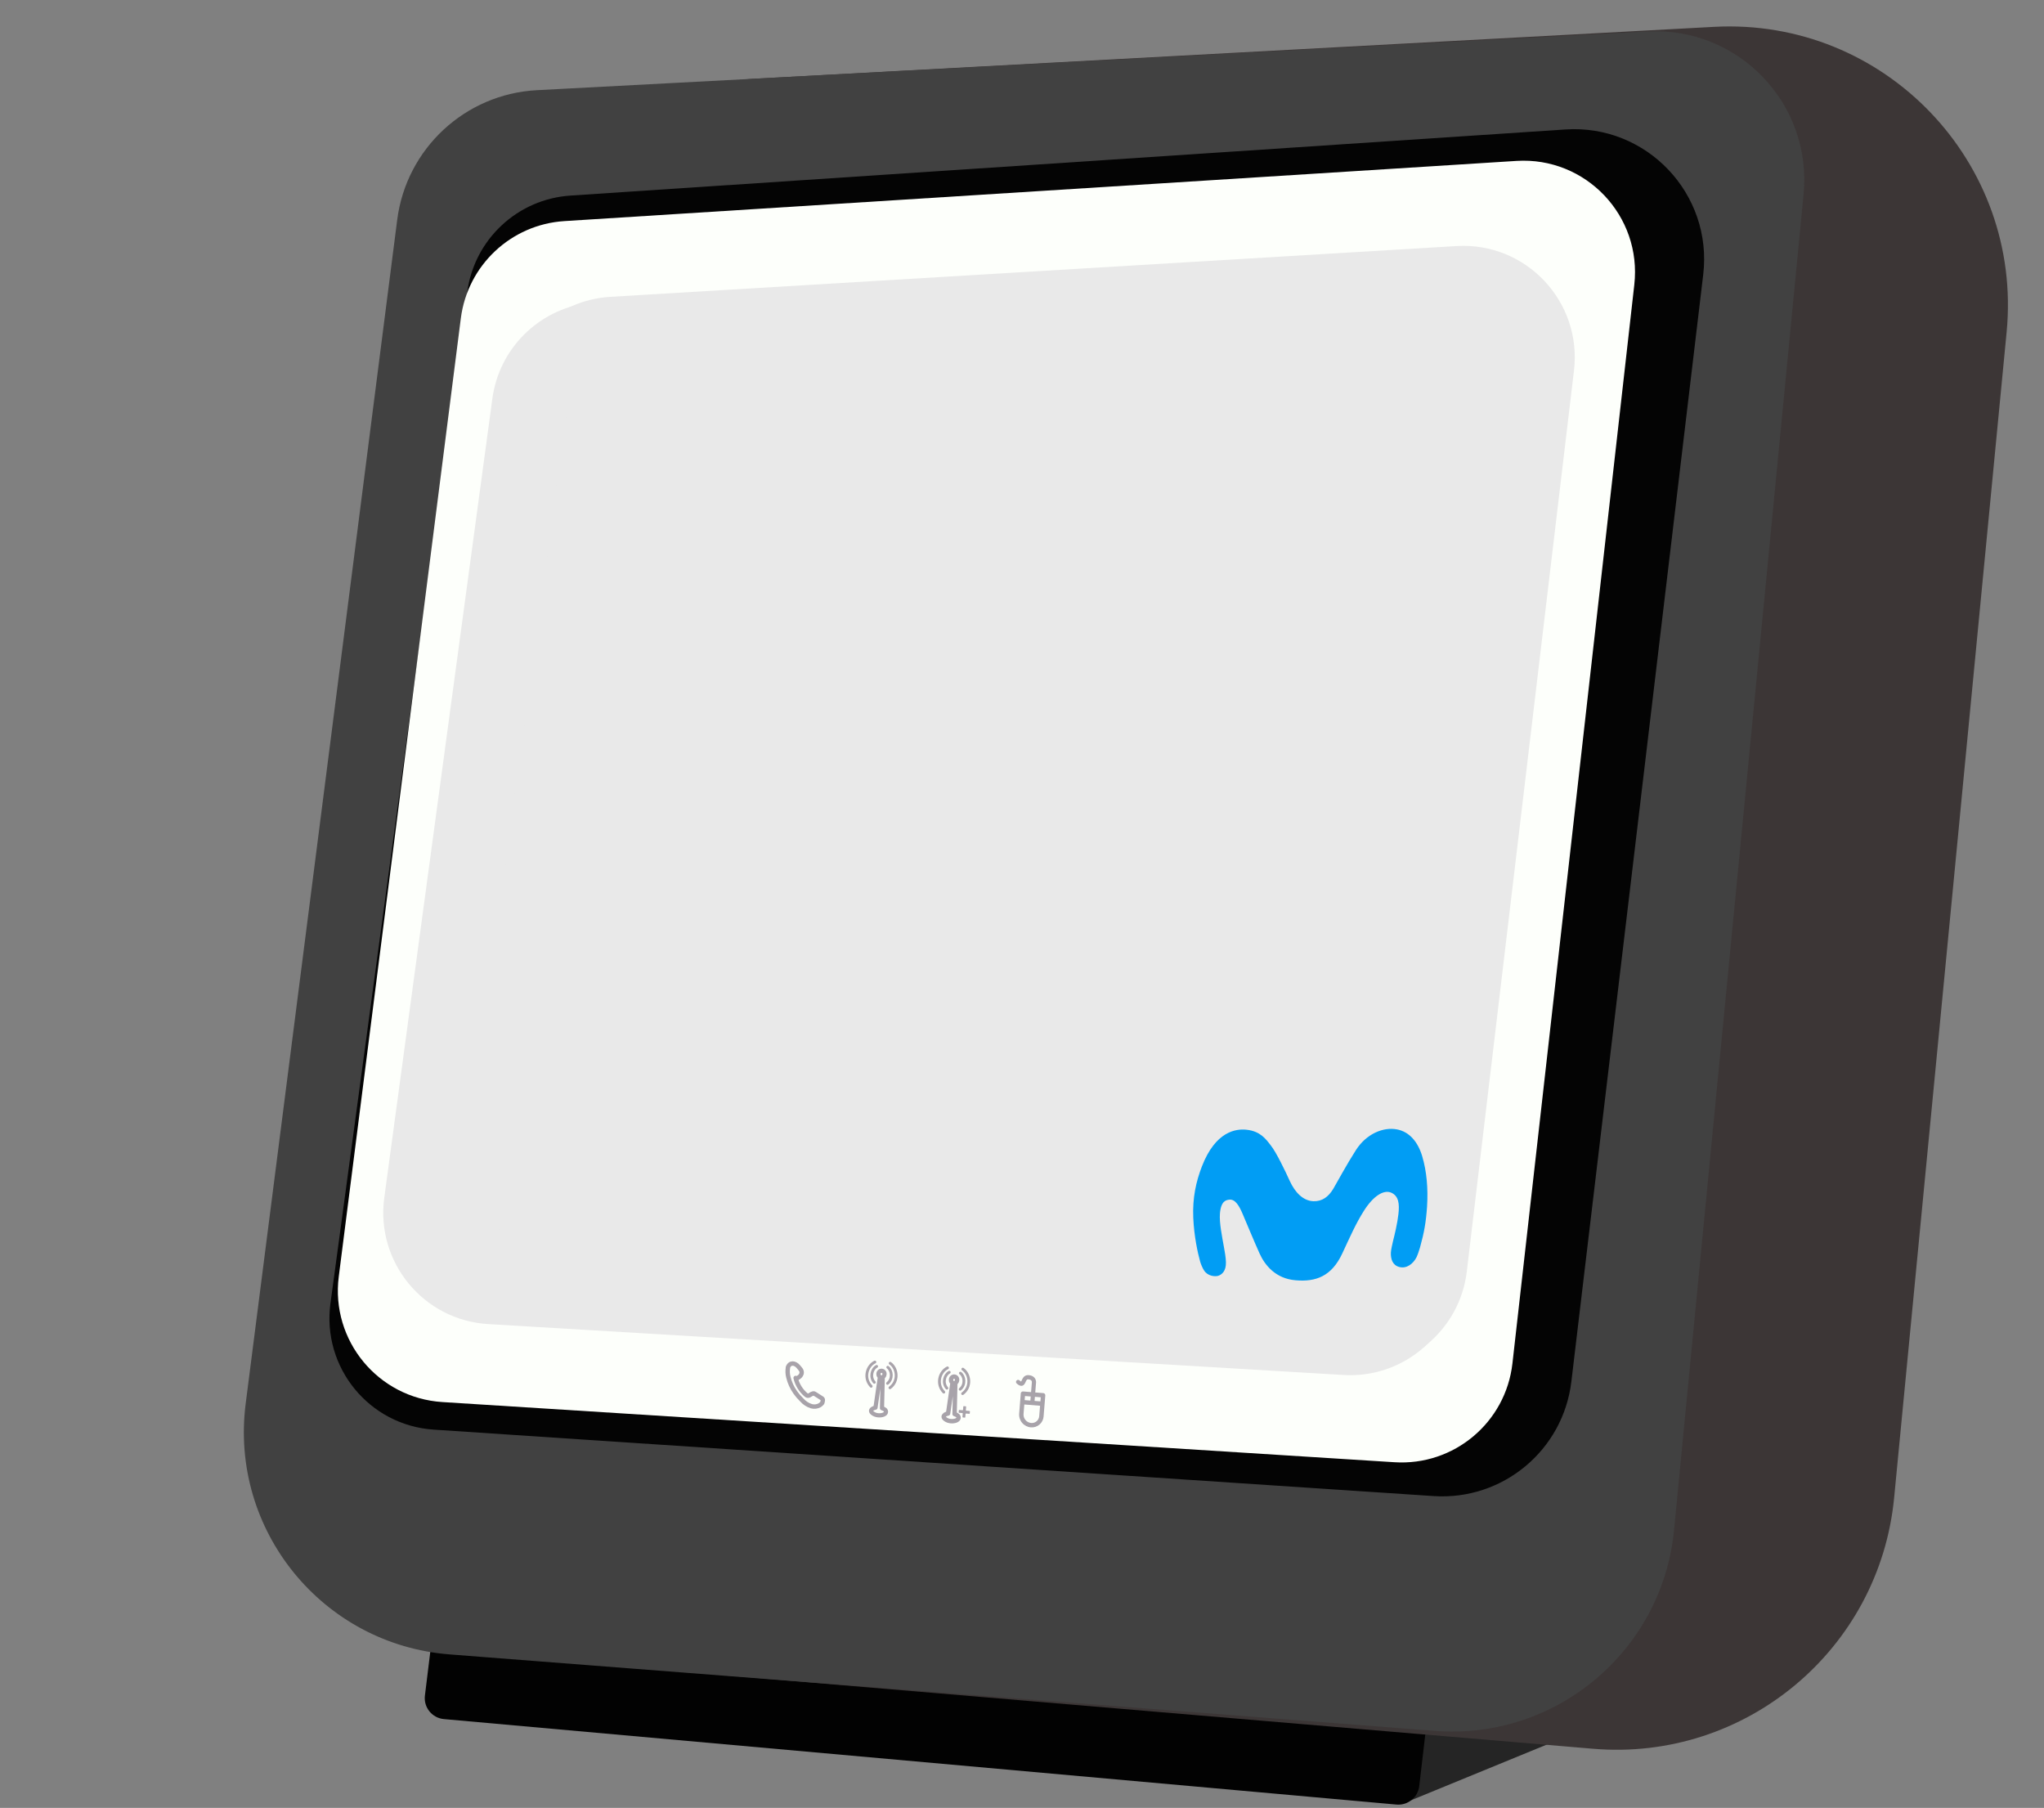 <svg width="147" height="130" viewBox="0 0 147 130" fill="none" xmlns="http://www.w3.org/2000/svg">
<rect x="0" y="0" width="147" height="130" fill="#808080" stroke="none"/>
<path d="M112.795 124.81L101.451 129.463L102.3 121L112.795 124.81Z" fill="#252525"/>
<path d="M31.238 116.388L102.9 121.335L102.069 128.43C101.973 129.243 101.248 129.833 100.432 129.76L31.925 123.613C31.074 123.537 30.455 122.771 30.559 121.923L31.238 116.388Z" fill="#020202"/>
<path d="M44.072 15.076C44.691 9.918 48.927 5.95 54.114 5.669L123.267 1.931C135.521 1.269 145.491 11.669 144.312 23.884L136.223 107.69C135.168 118.623 125.514 126.673 114.57 125.747L48.194 120.129C39.146 119.363 32.536 111.248 33.617 102.232L44.072 15.076Z" fill="#3C3636"/>
<path d="M28.566 15.808C29.222 10.682 33.45 6.758 38.611 6.485L118.499 2.264C125.031 1.919 130.341 7.466 129.709 13.977L120.395 110.015C119.551 118.715 111.899 125.138 103.185 124.462L32.341 118.963C23.194 118.253 16.504 110.031 17.669 100.93L28.566 15.808Z" fill="#414141"/>
<path d="M33.603 20.993C34.114 17.214 37.215 14.317 41.02 14.064L112.577 9.309C118.423 8.92 123.184 13.937 122.491 19.754L113.009 99.346C112.42 104.29 108.064 107.908 103.096 107.577L31.184 102.799C26.549 102.491 23.144 98.323 23.766 93.719L33.603 20.993Z" fill="#040404"/>
<path d="M33.142 22.89C33.628 19.074 36.754 16.14 40.593 15.898L109.058 11.571C114.039 11.257 118.096 15.518 117.535 20.478L108.771 98.039C108.291 102.288 104.562 105.414 100.294 105.144L31.815 100.817C27.194 100.525 23.778 96.391 24.363 91.797L33.142 22.89Z" fill="#FDFFFB"/>
<path d="M36.418 28.286C36.928 24.484 40.059 21.575 43.888 21.345L104.75 17.693C109.741 17.394 113.787 21.683 113.197 26.648L105.489 91.428C104.987 95.647 101.283 98.743 97.043 98.488L36.178 94.836C31.525 94.556 28.088 90.382 28.708 85.762L36.418 28.286Z" fill="#E9E9E9"/>
<path fill-rule="evenodd" clip-rule="evenodd" d="M42.222 21.793C41.851 22.549 41.595 23.374 41.477 24.247L33.703 81.714C33.077 86.34 36.517 90.52 41.176 90.797L102.691 94.458C103.24 94.491 103.781 94.467 104.306 94.392C102.92 97.221 99.936 99.067 96.624 98.87L35.109 95.21C30.45 94.932 27.01 90.751 27.636 86.126L35.41 28.659C35.895 25.08 38.7 22.296 42.222 21.793Z" fill="#E9E9E9"/>
<path d="M89.663 81.237C88.892 81.148 87.423 81.34 86.441 83.865C86.018 84.961 85.755 86.132 85.817 87.567C85.875 88.891 86.131 90.064 86.312 90.717C86.378 90.939 86.488 91.185 86.582 91.336C86.847 91.769 87.38 91.809 87.616 91.737C87.872 91.649 88.187 91.402 88.166 90.751C88.159 90.435 88.078 89.961 88.027 89.695C87.885 88.889 87.679 87.917 87.736 87.248C87.813 86.349 88.18 86.285 88.428 86.261C88.838 86.23 89.117 86.701 89.364 87.28C89.662 87.976 90.166 89.199 90.585 90.133C90.968 90.98 91.742 91.941 93.17 92.059C94.626 92.189 95.763 91.779 96.528 90.143C97.1 88.919 97.501 87.997 98.08 87.079C98.743 86.024 99.507 85.51 100.069 85.767C100.585 86.009 100.658 86.547 100.571 87.305C100.494 87.981 100.315 88.719 100.18 89.257C100.136 89.456 100.038 89.851 100.029 90.072C100.01 90.515 100.14 90.976 100.633 91.104C101.153 91.245 101.634 90.88 101.874 90.401C101.965 90.209 102.059 89.915 102.124 89.701C102.421 88.627 102.552 87.902 102.63 86.772C102.713 85.457 102.605 84.229 102.282 83.14C101.971 82.099 101.355 81.381 100.471 81.212C99.485 81.021 98.27 81.523 97.516 82.697C96.821 83.785 96.225 84.904 95.887 85.482C95.54 86.059 95.092 86.391 94.471 86.376C93.719 86.354 93.136 85.742 92.76 84.924C92.436 84.206 91.78 82.843 91.397 82.368C91.041 81.905 90.641 81.344 89.663 81.237Z" fill="#019DF4"/>
<g clip-path="url(#clip0_1050_1215)">
<path d="M56.669 98.332C56.63 98.565 56.639 98.804 56.699 99.033C56.792 99.419 56.957 99.784 57.186 100.109C57.315 100.295 57.462 100.467 57.624 100.625L57.656 100.657C57.842 100.874 58.086 101.033 58.359 101.117C58.559 101.17 58.771 101.144 58.952 101.045C59.022 101.001 59.083 100.945 59.133 100.88C59.155 100.825 59.169 100.766 59.172 100.707L59.175 100.677C59.178 100.653 59.173 100.628 59.162 100.606C59.151 100.583 59.134 100.565 59.112 100.552L58.595 100.223C58.568 100.204 58.535 100.193 58.501 100.195C58.468 100.196 58.435 100.208 58.41 100.23L58.384 100.228L58.218 100.33C58.181 100.353 58.138 100.364 58.095 100.361C58.052 100.357 58.011 100.34 57.979 100.311C57.6 99.995 57.334 99.564 57.221 99.084C57.209 99.144 57.352 99.126 57.502 98.992C57.652 98.858 57.719 98.662 57.583 98.474L57.434 98.291C57.176 97.972 56.797 97.942 56.663 98.329V98.329" stroke="#A8A3AA" stroke-width="0.316" stroke-linecap="round" stroke-linejoin="round"/>
</g>
<g clip-path="url(#clip1_1050_1215)">
<path d="M63.431 101.256L63.484 99.019C63.517 99.003 63.546 98.978 63.567 98.948C63.589 98.917 63.602 98.882 63.605 98.844C63.614 98.814 63.616 98.781 63.61 98.749C63.605 98.717 63.593 98.687 63.575 98.661C63.556 98.634 63.532 98.612 63.504 98.596C63.476 98.58 63.445 98.57 63.413 98.567C63.381 98.565 63.349 98.569 63.318 98.581C63.288 98.592 63.261 98.61 63.239 98.633C63.216 98.657 63.199 98.684 63.189 98.715C63.179 98.746 63.175 98.778 63.179 98.81C63.176 98.849 63.184 98.889 63.203 98.924C63.221 98.958 63.249 98.987 63.283 99.007L62.963 101.218C62.785 101.25 62.653 101.338 62.644 101.449C62.635 101.56 62.86 101.745 63.158 101.769C63.456 101.793 63.705 101.689 63.717 101.536C63.729 101.383 63.606 101.317 63.431 101.256Z" stroke="#A8A3AA" stroke-width="0.302" stroke-linecap="round" stroke-linejoin="round"/>
<path d="M64.019 98.026C64.544 98.397 64.647 99.312 64.003 99.79" stroke="#A8A3AA" stroke-width="0.201" stroke-linecap="round"/>
<path d="M63.846 98.315C64.158 98.556 64.216 99.157 63.828 99.474" stroke="#A8A3AA" stroke-width="0.201" stroke-linecap="round"/>
<path d="M62.92 97.939C62.343 98.221 62.094 99.108 62.653 99.683" stroke="#A8A3AA" stroke-width="0.201" stroke-linecap="round"/>
<path d="M63.047 98.251C62.7 98.438 62.547 99.022 62.879 99.397" stroke="#A8A3AA" stroke-width="0.201" stroke-linecap="round"/>
</g>
<g clip-path="url(#clip2_1050_1215)">
<path d="M69.21 101.609L68.972 101.59C68.964 101.589 68.956 101.585 68.951 101.579C68.946 101.573 68.944 101.565 68.944 101.557L68.956 101.417C68.956 101.409 68.96 101.401 68.966 101.395C68.972 101.389 68.98 101.386 68.988 101.385L69.227 101.405C69.234 101.405 69.242 101.403 69.248 101.398C69.254 101.392 69.258 101.385 69.259 101.377L69.278 101.139C69.28 101.131 69.284 101.123 69.291 101.118C69.298 101.113 69.306 101.111 69.314 101.112L69.451 101.123C69.459 101.123 69.467 101.127 69.473 101.133C69.478 101.139 69.482 101.147 69.482 101.155L69.462 101.407C69.461 101.414 69.464 101.422 69.469 101.428C69.474 101.434 69.481 101.438 69.489 101.439L69.728 101.458C69.736 101.46 69.743 101.464 69.748 101.471C69.753 101.478 69.756 101.486 69.755 101.494L69.743 101.635C69.743 101.643 69.739 101.65 69.733 101.655C69.727 101.66 69.719 101.663 69.711 101.662L69.473 101.643C69.465 101.642 69.457 101.645 69.451 101.65C69.445 101.655 69.441 101.663 69.441 101.67L69.421 101.909C69.42 101.917 69.415 101.924 69.408 101.929C69.402 101.934 69.393 101.937 69.385 101.936L69.249 101.925C69.24 101.924 69.233 101.921 69.227 101.915C69.221 101.909 69.217 101.901 69.217 101.892L69.236 101.654C69.239 101.649 69.24 101.644 69.24 101.639C69.24 101.634 69.239 101.628 69.236 101.624C69.234 101.619 69.23 101.615 69.225 101.613C69.221 101.61 69.215 101.609 69.21 101.609Z" fill="#A8A3AA"/>
<path d="M68.652 101.677L68.704 99.44C68.738 99.424 68.767 99.399 68.788 99.369C68.809 99.338 68.822 99.303 68.826 99.265C68.834 99.234 68.836 99.202 68.831 99.17C68.826 99.138 68.814 99.108 68.795 99.082C68.777 99.055 68.753 99.033 68.725 99.017C68.697 99.001 68.666 98.991 68.634 98.988C68.602 98.986 68.569 98.99 68.539 99.002C68.509 99.013 68.482 99.031 68.459 99.054C68.437 99.078 68.42 99.105 68.41 99.136C68.399 99.166 68.396 99.199 68.4 99.231C68.397 99.27 68.405 99.31 68.423 99.344C68.442 99.379 68.47 99.408 68.504 99.428L68.184 101.639C68.005 101.671 67.874 101.759 67.865 101.87C67.856 101.981 68.081 102.166 68.379 102.19C68.677 102.214 68.925 102.11 68.938 101.957C68.95 101.803 68.814 101.737 68.652 101.677Z" stroke="#A8A3AA" stroke-width="0.316" stroke-linecap="round" stroke-linejoin="round"/>
<path d="M69.244 98.448C69.769 98.819 69.871 99.734 69.228 100.212" stroke="#A8A3AA" stroke-width="0.201" stroke-linecap="round"/>
<path d="M69.07 98.737C69.383 98.978 69.44 99.579 69.052 99.896" stroke="#A8A3AA" stroke-width="0.201" stroke-linecap="round"/>
<path d="M68.143 98.359C67.565 98.64 67.317 99.528 67.876 100.103" stroke="#A8A3AA" stroke-width="0.201" stroke-linecap="round"/>
<path d="M68.268 98.673C67.92 98.86 67.767 99.444 68.099 99.819" stroke="#A8A3AA" stroke-width="0.201" stroke-linecap="round"/>
</g>
<g clip-path="url(#clip3_1050_1215)">
<path fill-rule="evenodd" clip-rule="evenodd" d="M73.974 98.881C73.805 98.868 73.686 98.937 73.606 99.034C73.549 99.104 73.508 99.193 73.481 99.254C73.475 99.266 73.471 99.277 73.466 99.287C73.454 99.313 73.444 99.331 73.436 99.343C73.413 99.332 73.375 99.308 73.32 99.258C73.258 99.202 73.162 99.207 73.107 99.269C73.051 99.331 73.056 99.426 73.118 99.482C73.184 99.541 73.247 99.587 73.308 99.616C73.37 99.645 73.44 99.661 73.513 99.643C73.585 99.625 73.634 99.58 73.667 99.539C73.698 99.499 73.721 99.453 73.739 99.415C73.748 99.397 73.755 99.38 73.763 99.364C73.79 99.305 73.809 99.262 73.839 99.226C73.864 99.195 73.891 99.177 73.95 99.182C74.13 99.196 74.176 99.267 74.193 99.305C74.205 99.33 74.209 99.357 74.21 99.378C74.21 99.388 74.21 99.396 74.21 99.401C74.21 99.403 74.209 99.405 74.209 99.405C74.209 99.409 74.208 99.412 74.208 99.416L74.153 100.101L73.579 100.055C73.492 100.048 73.416 100.113 73.409 100.2C73.408 100.212 73.409 100.225 73.41 100.236L73.367 100.772C73.363 100.784 73.361 100.796 73.36 100.808C73.359 100.821 73.359 100.833 73.361 100.845L73.296 101.647C73.277 101.89 73.354 102.131 73.512 102.316C73.67 102.502 73.895 102.617 74.137 102.636C74.362 102.655 74.585 102.583 74.756 102.437C74.928 102.291 75.035 102.083 75.053 101.858L75.126 100.951L75.176 100.342C75.183 100.256 75.118 100.179 75.031 100.172L74.453 100.126L74.508 99.444L74.509 99.442C74.509 99.437 74.51 99.431 74.51 99.423C74.511 99.408 74.512 99.388 74.511 99.364C74.509 99.317 74.499 99.251 74.469 99.182C74.401 99.031 74.25 98.903 73.974 98.881ZM74.127 100.416L73.716 100.383L73.692 100.677L74.103 100.71L74.127 100.416ZM74.404 100.734L74.428 100.44L74.848 100.474L74.824 100.768L74.404 100.734ZM74.21 99.403L74.21 99.404L74.21 99.404L74.209 99.404L74.209 99.405C74.209 99.406 74.209 99.406 74.209 99.406L74.209 99.406C74.209 99.405 74.209 99.405 74.209 99.405C74.209 99.405 74.209 99.404 74.21 99.403ZM74.21 99.403C74.21 99.403 74.21 99.403 74.21 99.403L74.358 99.428C74.21 99.403 74.21 99.403 74.21 99.403ZM73.611 101.673L73.666 100.991L74.799 101.083L74.738 101.832C74.727 101.974 74.66 102.104 74.552 102.196C74.444 102.288 74.304 102.333 74.163 102.322C74.004 102.309 73.856 102.233 73.753 102.111C73.649 101.99 73.598 101.832 73.611 101.673Z" fill="#A8A3AA"/>
</g>
<defs>
<clipPath id="clip0_1050_1215">
<rect width="4.624" height="4.624" fill="white" transform="translate(55.816 96.959) rotate(4.624)"/>
</clipPath>
<clipPath id="clip1_1050_1215">
<rect width="4.624" height="4.624" fill="white" transform="translate(61.193 97.394) rotate(4.624)"/>
</clipPath>
<clipPath id="clip2_1050_1215">
<rect width="4.624" height="4.624" fill="white" transform="translate(66.572 97.829) rotate(4.624)"/>
</clipPath>
<clipPath id="clip3_1050_1215">
<rect width="4.624" height="4.624" fill="white" transform="translate(71.949 98.264) rotate(4.624)"/>
</clipPath>
</defs>
</svg>
